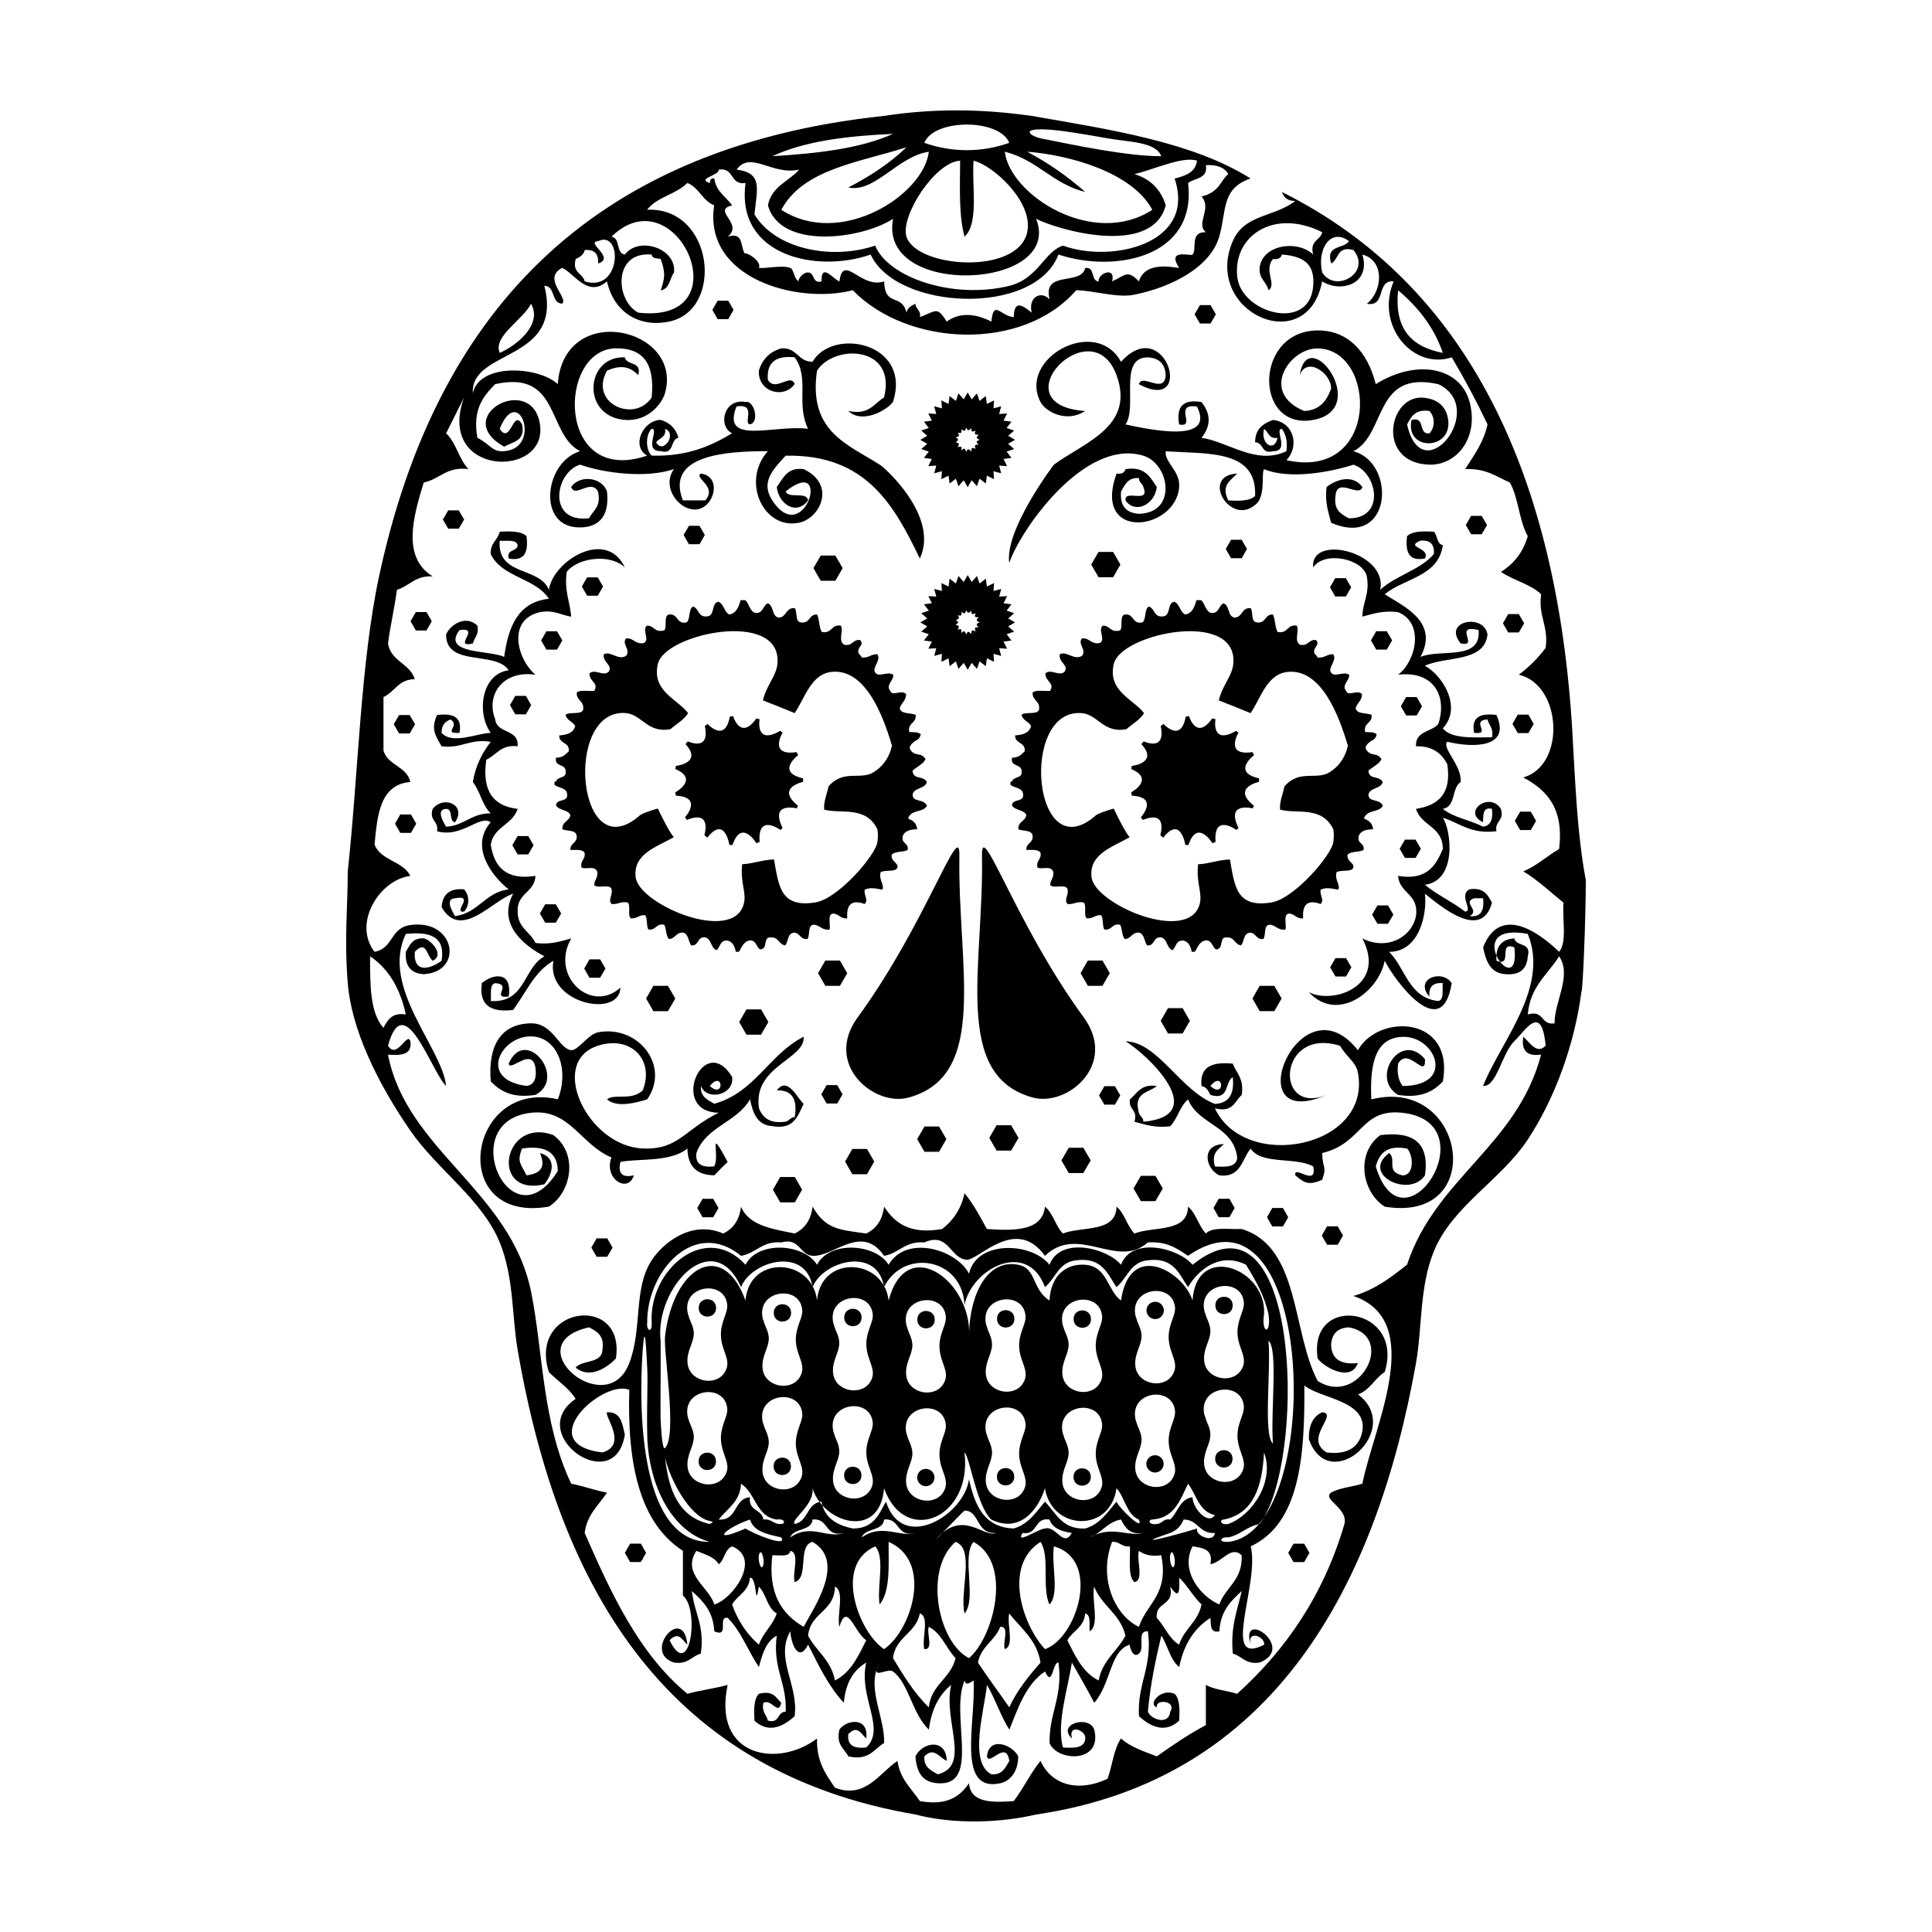 <?xml version="1.0" encoding="UTF-8"?>
<!-- Uploaded to: ICON Repo, www.iconrepo.com, Generator: ICON Repo Mixer Tools -->
<svg fill="#000000" width="800px" height="800px" version="1.1" viewBox="144 144 512 512" xmlns="http://www.w3.org/2000/svg">
 <g>
  <path d="m314.23 553.8-0.414-0.719h-2.828l-1.391 2.445 1.391 2.43h2.828l0.352-0.609h0.16v-0.281l0.891-1.543-0.891-1.547v-0.18c-0.031 0.004-0.066 0.004-0.098 0.004z"/>
  <path d="m560.71 338.21c-3.988-68.156-27.57-118.68-76.988-143.33 0.523 1.457 1.527 2.43 3.562 2.367-5.531 4.324-13.488 3.449-16.59 10.66-8.07 18.75 19.684 31.316 23.695 10.66 4.906 3.113 12.984 0.785 10.66-7.109 6.047 1.605 5.309 9.812 1.18 13.035 5.273 0.926 2.336-6.359 7.109-5.926-4.949 11.754 5.117 23.527 15.395 20.133 3.387 5.699 6.555 11.617 9.477 17.77-1.059 4.863-3.621 8.219-5.926 11.844 5.406-0.266 8.277 1.996 11.848 3.562 2.293 4.019 2.438 10.184 4.742 14.211-1.234 4.297-3.715 7.352-7.109 9.473 3.281 2.242 7.84 3.234 10.652 5.918-0.816 5.965 2.019 8.262 1.195 14.211-2.023 2.715-4.394 5.094-7.117 7.109 11.395 2.644 12.59 23.938 1.188 27.246 6.191 3.285 10.832 8.121 9.492 18.953-3.254 1.883-5.844 4.422-9.492 5.926 3.961 2.359 7.148 5.488 10.66 8.293-0.371 4.348 1.012 10.488-1.168 13.023-3.43-3.324-15.215-13.684-20.141-1.176 0.75 3.57 1.855 6.832 5.914 7.106 3.863 0.312 5.715-1.406 5.93-4.742 1.039-3.805-3.074-2.457-3.562-4.742-2.902 0.207-4.57 1.617-4.746 4.535 0.258 0.594 0.586 1.16 0.953 1.648 2.91 0.371-0.332-5.406 3.793-3.805 0.781 6.648-1.98 6.172-3.793 3.805-0.258-0.039-0.562-0.117-0.938-0.262-0.039-0.5-0.047-0.957-0.02-1.387-1.359-3.195-0.523-7.356 8.309-5.719 5.84 14.262-7.281 28.668-11.844 40.281 3.621 0.324 5.008-8.715 8.281-11.848 2.875-2.754 7.231-10.328 8.297 1.18-2.367 2.473-4.152-0.883-5.93-2.363-0.555 3.707 1.039 5.281 4.731 4.731-6.297 24.086-28.016 32.781-35.523 55.676-4.211 3.301-8.395 6.609-14.223 8.289 19.461 6.664 5.379 34.637 2.379 49.75-2.699 0.863-6.055 1.066-8.289 2.367-2.488 1.793 4.535 4.066 3.543 8.293-5.543 18.941-15.586 33.387-28.434 45.02-2.684-0.863-6.047-1.047-8.293-2.371v10.664c-4.637 2.465-8.848 5.352-13.012 8.289-3.422-1.328-7.008-2.492-9.48-4.742-1.93 2.816-2.297 7.184-3.566 10.672-7.492 3.578-14.785 1.875-17.758-4.734-2.68 3.238-4.519 7.309-7.106 10.656-5.965 0.449-11.461 0.418-11.848-4.734-2.414 3.516-5.805 6.031-13.023 4.734-2.215-3.316-5.269-5.785-5.926-10.656-4.953 3.371-8.594 10.184-16.586 7.106-2.402-3.527-4.922-6.938-4.742-13.039-10.223 7.805-27.77 5.106-23.688-14.207-3.352 0.992-7.305 1.379-10.66 2.371-12.781-10.52-20.148-26.441-27.234-42.641 0.641-4.891 3.699-7.344 5.926-10.672-3.316-0.621-6.16-1.738-9.488-2.367-7.766-16.277-7.418-35.031-10.645-50.926-5.481-26.742-33.023-37.477-37.91-62.785 3.391 0.242 6.465 0.141 5.926-3.551-0.789-2.699-3.562 5.031-5.926 1.18 4.312-15.73 11.613 7.188 15.402 10.664-1.004-10.039-17.516-26.207-10.672-40.281 6.184-0.648 10.543 0.523 9.48 7.106-2.578 1.945-7.527 3.777-7.109-2.367 3.16-3.254 3.023 0.953 4.746 2.367 3.293-1.516-0.539-5.637-2.383-5.926-2.961-0.188-3.707 1.82-4.734 3.559-0.301 3.863 1.41 5.703 4.734 5.93 10.707-0.598 8.398-14.707-3.543-13.027-5.387 0.742-4.387 6.144-9.488 7.098-5.875-7.586 1.309-19.078 9.488-20.129-1.984-3.941-7.84-4.016-9.488-8.297 0.754-7.93 1.457-15.914 9.488-16.582-0.945-4.188-5.934-4.336-7.117-8.293v-14.211c2.992-1.367 3.981-4.727 8.293-4.734-1.301-4.231-6.363-4.699-7.098-9.48 0.641-4.898 1.727-9.32 2.363-14.207 3.344-1.012 4.867-3.836 9.488-3.559-8.266-5.027-5.129-15.91-2.383-24.875 4.273-0.871 5.992-4.289 11.859-3.562-2.539-2.59-3.258-7.012-5.926-9.473 1.559-3.184 3.18-6.297 4.734-9.48-7.531 20.973 22.305 21.574 20.137 7.109-2.062-13.863-23.891-2.152-9.477 5.918 2.211-1.328 5.703-1.402 4.734-5.918-2.414-4.332-2.992 5.594-5.926 1.18 5.004-12.43 11.383 5.199 1.184 5.918-3.258 0.242-3.445-1.637-7.106-3.551-1.32-7.629 1.594-11.035 4.734-14.211 17.277-3.856 13.633 13.215 22.496 17.766-9.336 2.836-11.301 19.234-1.18 20.148 3.926 0.352 9.25-0.875 8.297-9.48-1.355-3.848-7.234-4.457-9.488-1.184 1.004 3.066 5.188-2.277 7.106 1.184 0.941 4.098-1.316 4.996-2.367 7.109-11.215 1.34-9.039-12.203-2.371-14.211 6.254 2.242 17.578 3.703 24.883 1.18-3.141 4.293 0.543 9.965 4.734 10.66 5.668 0.922 8.504-8.711 2.371-9.48-1.848 1.25 4.481 3.41 1.176 7.113h-5.926c-4.699-11.992 11.301-13.047 22.52-13.039-7.184 8.031-1.09 20.934 8.289 18.953 5.598-1.168 9.883-10.09 1.18-14.207-4.465-0.52-5.394 2.5-7.113 4.734 0.543 4.758 5.371 7.602 8.293 3.559-0.297-2.457-5.203-0.328-5.926-2.371 12.48-9.969 4.969 15.391-3.551 2.371-3.008-4.602-0.195-7.875 3.551-11.848 21.34-0.414 28.727 13.141 35.547 27.242 5.352-11.211-9.844-24.598-10.664-24.875-8.418-5.406-18.938-8.711-16.586-24.875 4.457-7.098 21.219-6.758 17.77 7.098-2.746 1.605-3.926 4.762-9.488 3.551 3.602 3.516 10.148-0.074 11.848-2.367 5.074-15.637-15.859-19.941-21.312-10.664-3.949 0.012-4.051-3.844-8.293-3.547-3.047 0.902-5.019 2.875-5.93 5.93-0.281 5.707 6.672 7.523 9.48 3.543-0.992-3.062-5.184 2.281-7.094-1.18-0.379-4.711 2.262-6.41 7.094-5.926 4.055 5.512 0.277 12.117 3.551 18.953-8.969-1.168-23.094 4.5-18.953-5.926 5.488-0.887 1.652 4.527 3.551 4.742 2.637-0.492 1.148-6.492-1.18-5.926-5.773-1.031-7.367 6.394-3.559 8.293-5.644 3.43-11.965 6.191-21.305 5.918-1.633-1.516-1.633-5.586 0-7.109 2.152-0.039-2.262 5.965 2.363 5.918 3.805 1.047 2.457-3.062 4.742-3.551-0.699-2.445-2.281-4.027-4.742-4.731-4.769 0.156-7.824 7.078-3.551 9.477-24.113 8.242-23.852-28.234-8.293-28.43 6.606-0.09 10.461 3.316 9.488 13.027-4.566 6.883-16.672 1.566-11.848-7.098 3.516-1.578 6-1.219 8.293 1.176 1.027-3.797-3.082-2.453-3.562-4.734-10.559-0.332-11.566 15.699 0 16.586 6.379 0.488 9.93-4.519 10.656-7.106 4.875-17.332-26.809-24.586-28.43-2.379-4.906-4.606-20.637-5.758-22.504 2.379-0.648-11.719 24.086-8.273 18.957-28.43 3.043 0.105 1.699 4.625 4.734 4.734 1.727-1.57-5.426-6.711 0-9.48 3.062 1.324 6.832 8.082 11.848 3.559 2.023 8.75 9.082 12.281 16.586 10.656 14.602-3.164 11.664-30.406-5.93-29.617 2.535-3.387 7.742-4.09 10.656-7.106 3.117 1.23 3.996 4.707 7.113 5.926-2.973 19.508 22.27 26.285 36.719 22.504 14.676 15.062 45.086 16.305 59.223 0 4.699 0.059 10.848 2.125 15.41 1.184 10.461-2.133 20.242-7.566 22.496-15.395 1.977-6.828 0.469-12.73 8.293-15.402-15.262-9.617-36.84-12.906-58.039-16.586-12.523-1.773-25.211-2.121-39.094 0-79.566 8.453-119.25 54.133-133.82 122.03-4.922 22.887-5.531 52.98-8.297 78.18 0 9.863-0.957 17.543 0 29.609 0.957 12.066 7.668 26.172 16.586 39.094 7.113 10.316 19.035 18.242 23.688 29.613 3.777 9.246 3.223 19.598 4.742 28.434 11.23 65.324 40.613 112.04 105.41 123.19 10.422 2.707 22.789 2.176 31.992 0 63.363-9.25 90.223-61.152 100.68-119.64 1.656-9.285 0.887-20.184 4.731-29.625 4.918-11.992 17.719-18.777 24.883-29.605 7.246-10.957 12.445-25.422 14.211-39.09 0.383 0 1.176-19.738 1.176-29.613-2.375-12.855-2.809-26.547-3.555-39.09zm-68.699-126.75c-4.18-3.988-13.547-2.648-14.203 3.551-0.191 2.949 1.859 3.668 2.363 5.918 2.281-1.57-1.359-5.254 1.188-8.293 1.371 0.195 2.109-0.262 2.367-1.18 6.574 0.484 8.672 3.148 8.289 8.293-0.898 12.328-19.07 7.289-20.133-2.367-1.18-10.879 9.715-18.254 22.516-11.848-0.512 2.266-3.402 2.141-2.387 5.926zm2.379 4.738c-1.438-6.332 2.344-11.895 7.106-8.293-1.371 2.176-6.281 0.816-4.727 5.926 2.086-1.059 1.496-4.805 5.91-3.562 4.926 5.953-4.793 11.578-8.289 5.93zm20.129 4.734c5.141 4.348 9.418 9.543 11.855 16.59-7.957-1.527-12.965-5.992-11.855-16.59zm-194.26 36.723c3.305 1.234-0.539 6.934-2.363 3.559 0.773-1.191 2.719-1.223 2.363-3.559zm100.68-79.355c3.777 0.133 9.824 1.152 16.582 2.359 5.422 0.984 12.844 0.875 14.227 4.742-8.855 0-22.035-2.746-31.992-4.742-2.234-0.445-5.723-2.621 1.184-2.359zm28.434 21.309c-15.758 10.211-37.75-3.953-39.082-15.395 8.559 2.098 12.742 8.574 21.305 10.664-4.613-4.074-9.715-7.664-15.383-10.664 10.691 0.762 27.836 5.32 33.16 15.395zm-49.754 7.113c3.871-3.629 1.883-13.125 2.383-20.141 5.129 1.211 15.957 10.922 14.219 18.965-2.5 11.465-29.363 9.473-31.996 1.18-1.707-5.438 7.582-19.82 14.223-20.141-0.051 7.141-0.375 14.582 1.172 20.137zm11.852-24.875c-7.25 2.602-15.25 2.602-22.516 0 2.602-6.445 19.914-6.445 22.516 0zm-21.32 2.367c-1.34 11.441-23.34 25.609-39.094 15.395 5.75-10.832 20.617-12.543 33.164-16.582-4.422 4.262-9.68 7.691-15.406 10.664 7.035 1.477 13.059-8.262 21.336-9.477zm-9.484-4.742c-8.711 3.926-20.07 5.188-31.98 5.926 8.598-4.039 19.914-5.367 31.98-5.926zm-24.863 9.477c-2.777 3.148-7.394 4.465-8.289 9.477 3.336 11.898 24.945 8.926 33.152 3.559-4.055 21.164 45.375 18.812 37.91 0 5.734 2.941 30.727 10.188 34.355-3.559-1.289-4.223-4.062-6.992-8.289-8.281 5.082-1.195 12.836-4.828 16.574-3.562-0.406 3.152-3.098 4-5.93 4.742 5.82 17.355-16.715 22.465-29.609 17.766-5.027 1.703-6.566 8.777-14.207 10.664-14.922 3.672-32.113-2.211-35.539-10.664-11.82 3.981-26.637 0.762-31.992-8.289 0.68-6.781 2.266-10.965-4.734-11.855 3.695-5.144 9.363 1.617 16.598 0.004zm-21.336 0c4.195-0.645 2.922 4.195 7.113 3.551-2.656 19.398 18.953 23.945 33.16 18.957 6.781 14.762 43.453 16.5 49.762 0 14.969 4.957 36.719 0.801 34.352-18.957 1.762-1.391 5.285-1.02 4.727-4.731 2.949-0.176 4.93 0.621 5.93 2.375-2.012 1.508-2.195 4.766-7.094 5.926 2.891 3.289-1.688 7.199 1.164 9.477-4.383-0.188-2.281 4.539-3.543 5.918-0.465 0.516-6.992-1.75-3.547 3.551-3.941-0.637-9.301-1.039-10.664 3.559-3.094-3.219-3.629-1.613-7.109 0 1.043-4.152-3.906-2.066-3.551 0-2.223-0.121-0.82-3.914-3.566-3.559-1.094 4.82-11.367 0.469-9.461 8.297-2.223-2.336-5.703-0.695-4.734 3.547-2.039-1.617-4.664-3.836-4.742 1.18-3.426-0.207-5.402-4.82-5.926 1.184-4.301-2.168-8.402-2.504-11.848 0-2.562-4.09-2.754-2.856-7.098-1.184 0.324-1.906-1.129-2.035-1.195-3.547-1.043 0.52-2.117 1.031-2.367 2.367-1.258-5.262-5.734-1.336-5.918-8.293-6.184 2.121-10.871-7.598-11.848 0-1.391-0.336-4.922-5.219-4.731 0-2.625 0.672-1.691-2.281-3.562-2.371-1.445-0.07-3.059 2.203-2.363 2.371-1.391-0.352-1.352-3.164-2.363-3.559-2.121-0.816-6.238 0.176-8.309 0 0.816-2.266-4.602-4.766-3.547-3.551-1.598-1.844-0.215-6.121-4.734-4.734 4.363-3.461-4.394-7.008 1.18-8.293-1.637-2.309-4.254-3.633-4.727-7.106-1.012-0.211-1.129 0.465-1.188 1.18-3.676-1.18 2.551-1.957 2.348-3.555zm-21.305 37.914c-6.109-3.141-6.801-16.32 3.551-15.402 0.023 1.152 1.445 0.922 2.363 1.18 1.234 3.359 1.234 4.938 0 8.293 2.43-0.324 2.363-3.164 3.559-4.731 0.641-6.539-9.453-9.609-13.035-4.734-2.445-0.324-1.113-4.41-3.562-4.734 17.238-16.836 35.125 23.234 7.125 20.129zm-16.594-14.223c1.059-0.523 2.121-1.039 2.379-2.371 2.574-0.211 3.758 0.977 3.543 3.562 4.758-1.523-3.512-5.637 0-5.926 6.613-3.074 6.195 13.738-3.543 10.66-0.516-2.266-3.398-2.144-2.379-5.926zm-11.836 11.852c3.117 5.543-3.879 11.113-8.297 13.027-1.926-4.324 6.191-8.785 8.297-13.027zm-42.652 172.94c4.969 3.332 7.981 8.602 9.465 15.406-3.703-0.562-4.82 1.473-5.926 3.547-3.566-3.93-3.555-11.434-3.539-18.953zm313.9 17.77c-3.734 0.57-2.676-3.633-7.098-2.363 0.57-7.324 5.254-10.543 8.297-15.406 3.477 5.121-1.297 12.109-1.199 17.77z"/>
  <path d="m462.41 260.03c2.523-3.176 2.523-6.293 0-9.473-4.797-0.848-6.777 1.137-5.926 5.926 4.777 0.938-1.785-5.668 4.727-4.742 4.969 9.922-12.488 6.102-18.949 4.742 3.293-4.59-2-17.805 5.918-17.77 3.008 0.152 4.606 1.727 4.742 4.734-0.348 5.231-6.262-0.637-7.109 2.367 15.094 8.082 7.062-19-4.734-5.926-6.711-12.281-27.383-0.938-21.328 10.664 1.266 2.414 6.731 5.68 11.84 2.367-23.262-1.559 1.715-27.469 8.305-9.477 4.988 13.645-8.688 17.84-16.594 23.695-0.055 0.031-13.121 17.266-11.836 26.062 2.731-8.375 19.809-33.215 35.535-28.434 6.977 2.125 9.082 15.164-1.18 15.395-3.336-0.215-5.055-2.055-4.734-5.918 1.031-1.742 1.77-3.75 4.734-3.551-0.012 1.188 0.957 1.406 1.18 2.367 1.898 4.66-5.109 0.418-4.731 3.559 2.492 3.633 7.75 1.199 8.293-3.559-1.75-2.602-3.144-5.551-8.293-4.734-0.262 0.922-0.988 1.387-2.371 1.18-6.543 18.094 15.715 15.219 16.59 3.559 0.312-4.277-3.941-6.535-3.559-9.48 11.09 0.762 24.219-0.523 23.684 11.855-1.406 1.367-4.191 1.34-7.109 1.184-1.758-3.703-0.039-4.848 2.367-7.113-9.805 0.449-1.949 13.969 4.742 8.293 2.91-2.055 1.566-8.375 2.371-9.477 6.742 2.848 17.852 0.734 23.684-1.18 6.289 1.961 8.641 14.234-1.18 14.211-2.082-1.082-4.117-2.207-3.562-5.926 0.352-5.234 6.281 0.637 7.117-2.371-2.453-3.269-6.586-2.238-9.48 0-0.52 4.082 0.48 6.644 1.195 9.473 16.164 6.992 17.387-15.879 5.91-18.953 8.871-4.551 5.223-21.617 22.512-17.766 13.367 6.359-4.301 28.652-8.289 10.664 1.074-2.082 2.203-4.117 5.918-3.559 1.516 1.562 1.516 4.367 0 5.93-3.109 0.359-0.926-4.602-4.742-3.559-1.859 8.73 11.969 8.102 9.477-1.18-1.281-4.781-6.5-4.762-7.106-4.742-8.75 0.262-11.359 17.406 2.371 17.77 7.297 0.188 13.148-7.203 10.656-16.586-2.434-9.18-13.949-11.578-24.879-4.742-2.242-8.879-7.445-13.785-14.207-14.211-18.148-1.125-18.445 26.59-2.383 23.695 15.68-2.82-1.496-26.051-3.547-11.848 1.824-5.144 8.465-0.488 8.305 3.562-1.152 3.195-2.988 5.715-7.117 5.914-11.91-4.883-3.934-16.676 3.562-16.582 15.73 0.191 16.605 35.086-8.293 29.613 3.473-3.57 2.106-10.051-3.559-10.66-2.606 0.945-4.734 2.379-4.734 5.926 2.352 0.016 1.512 3.234 4.734 2.363 4.637 0.047 0.215-5.961 2.367-5.918 0.988 1.375 1.566 3.18 1.188 5.918-8.062 3.801-15.379-2.543-22.492-3.555zm16.578-2.367c1.199 0.777 1.223 2.731 3.559 2.367-0.68 3.883-4.598 1.812-3.559-2.367z"/>
  <path d="m266.96 385.59c1.516-1.547 1.516-4.359 0-5.918-3.863-0.312-5.715 1.406-5.93 4.734 5.144 8.922 13.48-1.844 18.953-3.562-4.359 8.262 3.219 13.914 8.297 16.59-5.637 3.059-4.957 12.418-14.223 11.848 0.207-1.77-0.422-4.375 1.195-4.742 4.691 0.367-1.336 4.117 3.551 3.562 1.047-6.906-4.211-6.035-7.109-3.562-0.832 5.965 2.457 7.812 8.289 7.106 3.387-4.519 5.621-10.176 10.676-13.027-2.07 11.246 17.543 15.441 17.75 7.106-7.691 7.031-18.758-3.043-13.027-13.027-2.832 0.727-5.402 1.715-9.477 1.199-1.375-2.977-4.715-3.977-4.727-8.305-0.246-4.973 4.488-4.973 4.727-9.465-7.91 1.203-10.953-2.469-11.848-8.297 0.75-4.781 5.824-5.238 7.117-9.473-6.402-0.719-9.527-4.707-8.293-13.039 2.719-1.211 3.82-4.074 8.293-3.547 0.371-4.727-5.488-3.203-5.926-7.109-2.562-6.394 1.898-13.129 10.652-11.848-4.938-4.188-7.535-14.645 1.188-16.582 3.84-0.691 5.5 0.805 8.289 1.184-0.332-4.016-1.883-6.805-1.188-11.848 2.875-3.789 11.523-4.941 15.41-1.188-4.934-10.516-19.07-1.727-20.137 5.934-2.465-6.231-13.816-3.566-13.027-13.035 1.773 0.203 4.375-0.43 4.742 1.176-0.105 1.875-3.027 0.938-2.371 3.559 4.375 0.828 5.231-1.875 4.731-5.914-1.391-1.371-4.188-1.352-7.106-1.188-0.508 2.258-2.562 2.988-2.379 5.926 2.906 6.184 11.863 6.301 15.406 11.844-8.191 0.887-10.762 7.418-11.844 15.41-3.75-1.828-16.668-0.676-11.848-7.113 5.934-0.891-2.023 4.812 3.551 3.551 0.371-1.598 1.691-2.262 1.188-4.742-3.078-2.934-7.219-0.242-8.293 2.383 0.004 8.676 13.164 4.195 16.586 9.465-7.18 0.926-8.594 11.211-4.746 16.59-3.559 0.055-10.141 3.184-13.027 0-0.055-2.039 0.926-3.043 2.371-3.559 2.746 1.734-2.301 3.758 2.371 3.559 0.828-4.375-1.875-5.234-5.934-4.746-1.672 3.648-0.523 5.332 1.188 8.297 5.41 0.672 7.379-2.102 13.027-1.188-2.223 2.906-4.019 6.242-4.731 10.664 1.93 2.414 2.484 6.191 4.731 8.293-5.168-0.039-6.988 3.269-11.84 3.547-0.344-0.719-2.957-4.559 0-4.727 1.961 0.012 0.664 3.273 2.371 3.547 3.148-4.481-2.852-7.32-5.926-3.547-0.973 3.34 1.672 3.059 1.168 5.93 6.641 1.84 11.266-4.481 14.219-2.383-5.648 6.465 0.352 14.316 4.746 17.77-6.281 0.832-7.957 6.273-14.211 7.106-0.352-0.727-2.953-4.555 0-4.734 5.527-1.055-0.785 3.891 2.383 3.539z"/>
  <path d="m531.11 314.52c5.109 1.031-2.262-5.176 4.731-3.551 0.762 8.266-10.098 4.914-15.402 7.113 5.023-9.301-4.523-13.41-9.473-16.594 5.188-4.293 14.277-4.664 15.395-13.035-1.664-0.301-1.352-2.59-2.379-3.547-2.918-0.156-5.707-0.18-7.094 1.188-0.492 4.039 0.348 6.742 4.731 5.914 1.57-2.961-5.527-2.863-1.184-4.731 2.59-0.215 3.762 0.969 3.547 3.551-3.617 4.266-10.113 5.664-14.211 9.48 2.09-10.012-18.621-14.957-17.77-5.934 3.031-4.508 13.234-2.273 14.223 2.379 0.816 4.758-1.145 6.758-1.18 10.66 2.832-0.719 5.406-1.703 9.465-1.184 7.07 2.871 4.727 13.059 0 16.582 9.457-1.137 13.078 5.719 10.664 13.039-1.754 2.188-6.121 1.77-5.926 5.918 4.445-0.098 6.793 1.906 8.293 4.734 1.219 7.914-2.457 10.969-8.293 11.848 1.371 4.543 7.16 4.676 7.109 10.656-1.879 4.449-4.262 8.363-11.855 7.113 0.371 4.75 5.582 4.684 4.742 10.652-1.129 5.688-7.707 9.199-14.207 5.918 6.609 12.645-7.801 17.598-14.211 14.223 7.57 8.219 18.512-0.016 20.137-8.297 2.625 5.188 15.148 22.258 17.758 5.926-2.586-3.856-10.047-1.117-5.918 3.562-0.211-2.59 0.961-3.773 3.551-3.562-0.207 1.785 0.43 4.375-1.184 4.742-7.856-0.832-8.68-8.699-13.035-13.035 8.156 0 10.113-10.305 9.48-15.406 3.793 2.938 14.93 12.801 17.773 2.383-1.09-2.082-2.211-4.109-5.934-3.559-3.023 1.508 1.094 5.801-1.184 5.918-3.34-2.578-7.422-4.43-10.656-7.106 8.793-1.168 6.836-14.949 4.734-17.766 4.543 1.375 7.41 4.434 14.219 3.562-0.488-2.867 2.156-2.59 1.18-5.93-3.055-4.727-10.398 0.855-4.731 3.547 0.105-1.859-0.168-4.106 2.371-3.547 0.324 2.691-0.289 4.453-2.371 4.727-3.391-1.754-7.856-2.418-10.664-4.727 3.481-0.465 2.324-5.578 4.742-7.109 0.371-4.394-5.117-9.039-3.562-10.664 7.488 1.777 16.863 1.395 13.039-7.109-4.051-0.488-6.75 0.371-5.926 4.746 4.875 0.555-1.148-3.199 3.547-3.559 0.379 1.602 1.688 2.262 1.195 4.731-5.184 0.047-10.707 0.441-13.039-2.363 5.238-5.531 0-13.992-4.734-16.586 5.656-2.637 15.785-0.797 16.582-8.289-0.844-5.676-12.109-3.695-7.086 2.375zm3.551 67.52h2.371c0.328 3.094-0.438 5.098-3.562 4.734 2.906-1.582-2.133-3.574 1.191-4.734z"/>
  <path d="m289.46 463.77c6.125-3.926 7.738-14.125 1.195-18.949-13.367-4.988-17.035 16.484-2.379 13.023 2.277-2.926 3.281-7.039-1.184-8.293 1.465 3.426 0.598 5.406-3.559 5.926-1.508-3.078-2.609-3.57-1.18-7.106 6.027-0.898 9.391 0.871 9.473 5.93-12.34 20.082-27.457-13.125-7.094-15.406 10.203-1.145 13.109 8.41 21.305 11.844-2.125 5.785 4.523 9.602 5.934 4.734-3.082 0.715-4.262-0.48-3.562-3.547 4.449-0.973 13.199 0.195 17.77-3.559 0.059 4.68 2.418 7.039 7.113 7.106 1.152-1.215 2.344-2.402 3.547-3.547-5.387-9.957-1.953-2.016-3.547 1.18-3.094 0.332-5.098-0.43-4.734-3.559 2.492-6.969 10.797-8.156 14.203-14.219 0.766 3.594 1.848 6.848 5.926 7.117 5.754 1.004 6.731-2.754 8.293-5.926-1.594-1.27-4.231-7.481-7.113-3.559 4.09-0.133 5.523 2.394 4.742 7.098-1.188 0-1.406 0.969-2.371 1.188-4.188 0.637-6.102-1.008-7.109-3.559-1.668-11.16 12.309-12.941 11.855-18.941-9.18 4.629-12.871 14.766-23.684 17.766-1.738-1.031-3.758-1.785-3.551-4.734 1.484 4.051 8.883 2.523 8.281-2.371-7.523-12.281-16.93 9.32-3.559 9.477-9.23 4.551-10.641 9.875-20.133 9.477-14.641-0.609-25.262-22.984-11.848-27.246 8.766-2.785 15.008 3.769 11.848 11.848-3.043 2.867-7.496 0.77-9.465 2.363 2.469 2.336 7.856 0.91 10.656 0 6.16-8.898-2.41-19.766-13.039-17.754-2.602 0.492-5.367 4.922-7.106 4.734-3.285-0.359-4.848-7.184-10.645-7.113-8.246 0.102-11.453 6.246-10.676 15.406 2.539 2.602 5.758 4.516 11.848 3.547 8.531-4.508-2.676-18.402-7.098-8.289 0.301 2.379 6.262-4.648 7.098 1.18 0.332 2.707-0.277 4.457-2.367 4.742-13.637-1.762-6.191-14.383 2.367-13.027 6 0.945 8.941 8.887 5.926 16.57-24.246-5.508-29.438 33.117-2.379 28.449zm42.641-31.969c3.598-4.391 3.988 3.586 0 0z"/>
  <path d="m512.15 449.56c-7.691 5.68 5.344 12.078 9.48 5.926 1.27-8.77-3.238-11.758-11.855-10.656-6.535 4.82-4.934 15.02 1.195 18.949 27.523 4.535 21.512-34.758-3.559-28.434-0.465-10.184 1.395-16.328 8.289-16.57 8.691-0.316 14.238 12.953 0 13.027-0.992-1.371-1.562-3.184-1.184-5.926 2.715-4.707 7.391 4.43 7.113-1.188-6.418-7.656-14.605 5.047-7.113 9.477 6.102 0.961 9.32-0.945 11.855-3.547 3.152-17.508-17.109-18.051-22.516-8.293-15.48-19.703-32.617 22.363-8.289 11.84-14.016 5.664-12.957-18.164 3.559-13.027 1.891 3.254 4.168 4.176 4.727 7.109 3.762 19.855-29.84 26.52-37.898 9.473 4.766 1.219 5.262-1.84 7.106-3.551 0.699-4.246-1.371-5.727-2.367-8.289-5.269-0.523-8.828 0.656-8.281 5.926 1.316 0.246 1.828 1.32 2.363 2.363 5.106 1.551 3.734-3.359 5.918-4.731 0.48 4.422-0.945 6.949-4.734 7.109-9.148-3.492-15.141-16.453-23.684-16.586 5.387 3.133 23.035 19.637 4.731 21.316 0-1.188-0.945-1.41-1.18-2.367-1.586-5.523 2.637-5.262 4.742-7.106-4.195-0.641-5.195 1.914-7.117 3.543-0.484 2.856 2.172 2.578 1.195 5.93 2.832 0.715 5.406 1.707 9.465 1.188 1.961-1.996 2.578-5.332 4.742-7.117 2.699 6.781 12.012 6.941 13.023 15.406-0.156 2.594-2.984 2.539-5.918 2.371-1.012-3.769 1.031-4.508 2.379-5.926-6.137 0.105-4.977 6.5-1.195 8.293 5.785 0.656 5.953-4.328 8.293-7.106 2.766 4.344 12.07 2.152 16.574 4.734 1.152 5.668-5.316-0.621-4.727 2.367 2.5 2.086 3.488 2.68 7.106 1.184 1.328-3.727 0.105-2.676 0-7.109 10.832-2.57 10.16-11.914 21.312-10.656 23.043 2.609 0.156 38.266-7.106 14.211 0.918-3.438 2.934-5.762 8.297-4.734 1.617 1.516 2.066 7.09-1.195 7.106-4.586-0.984-1.469-4.156-3.547-5.93zm-47.379-17.758c3.586-4.391 3.984 3.586 0 0z"/>
  <path d="m510.97 507.6c5.352-17.352-20.441-20.969-17.766-3.559 1.637 2.223 8.77 6.41 10.645 1.188-4.402 0.469-6.934-0.953-7.09-4.734 0.133-3.019 1.715-4.594 4.727-4.734 12.699 2.457 2.621 21.23-8.289 14.207-6.902-13.23-4.68-35.605-20.148-40.273-3.41 0.145-7.75-0.641-9.48 1.195-1.945-2-2.562-5.332-4.727-7.117-0.133 6.984-9.09 5.133-14.207 7.117-1.961-2-2.586-5.332-4.742-7.117-0.133 6.984-9.074 5.133-14.219 7.117-1.961-2-2.57-5.332-4.742-7.117-0.711 6.394-7.769 6.453-15.391 5.926-1.82-3.305-3.594-6.68-5.934-9.473-0.898 4.227-3.043 7.219-5.914 9.473-8.641 1.531-12.574-1.629-15.402-5.926-0.434 3.512-2.047 5.844-4.731 7.117-7.168-1.02-10.672-1.027-14.219-7.117-0.43 3.512-2.055 5.844-4.742 7.117-5.883-1.223-12.168-2.051-14.219-7.117-0.422 3.512-2.035 5.844-4.727 7.117-8.5-3.691-16.066 2.664-18.949 7.098-4.922 7.543-2.398 17.961-5.934 27.246-5.992 15.75-30.422-5.078-10.66-9.477 2.082 1.078 4.117 2.203 3.551 5.926-0.156 3.785-5.289 2.609-7.106 4.727 3.836 3.25 8.555-0.207 10.66-2.367 2.684-17.371-23.312-13.977-17.766 3.559 2.348 2.398 5.281 4.203 7.106 7.106-13.621 9.316 10.367 26.375 13.035 9.477-0.672-2.887-1.012-6.09-4.731-5.926-0.68 1.164 5.578 8.637-1.195 10.66-18.883-2.273 0.16-19.547 7.109-16.586-0.578 19.555 2.676 35.23 14.211 42.652v11.844c4.523 3.738 1.863 23.008-3.543 11.844 2.41-2.371 3.144-0.312 4.727 1.188-1.074-10.871-12.07 2.07-3.547 4.734 3.723 0.562 4.629-1.688 7.109-2.371 1.074-7.402-1.773-10.871-2.371-16.586 2.883 2.641 5.684 5.356 5.926 10.672 4.207 1.828 0.727-4.039 3.547-3.559 3.586 3.508 5.402 8.812 8.289 13.023 0.91-3.441 1.895-6.816 4.734-8.293-1.16 8.676 2.695 12.324 2.371 20.133-2.344 0.016-1.496 3.234-4.727 2.367-0.379-1.594-1.691-2.254-1.195-4.727 2.207-1.137 3.961 3.543 4.734 0-1.414-1.344-2.144-3.387-5.93-2.371-1.359 1.391-1.328 4.188-1.18 7.098 3.68 3.438 7.547 1.684 10.66-1.18 1.113-8.227-5.266-15.23-1.168-22.496 0.332 3.812 2.324 8.273 4.727 3.547 2.816 5.488 5.453 11.133 9.488 15.402 0.418-5.109 2.449-8.609 5.926-10.66-2.137 9.211 5.352 17.469 0 22.512-3.098 0.324-5.109-0.438-4.75-3.562 2.43-2.379 3.168-0.309 4.75 1.18 0.719-5.84-5.254-5.039-7.113-2.359-0.938 4.086 1.309 4.992 2.363 7.098 5.562 1.211 6.742-1.949 9.488-3.547 0.211-6.312-3.965-13.324-2.016-19.426 0.09-0.418 0.344-1.023 0.832-1.895-0.348 0.621-0.625 1.254-0.832 1.895-0.441 2.039 3.148-0.469 4.379 0.48 4.266 3.254 4.922 10.934 9.488 15.402 0.676-5.25 2.641-9.203 5.926-11.855-2.246 9.43 5.426 21.484-3.566 23.695-1.723-1.031-3.742-1.773-3.547-4.742 2.457-2.57 3.836 0.141 5.926 1.188-0.105-6.137-6.504-4.977-8.293-1.188 0.402 5.215 2.57 6.863 5.918 7.109 11.566 0.836 3.164-18.047 7.109-27.242 0.258 1.426 1.328 0.719 2.383 0 0.676 10.949-4.746 29.82 7.094 27.242 2.203-0.48 4.695-2.59 4.742-7.109-1.359-2.969-7.719-5.582-8.289 0 0.523 2.691 5.098-4.519 5.926 1.188-1.027 1.727-1.785 3.754-4.742 3.551-6.102-3.113-1.914-16.75-1.18-23.695 2.211 3.707 3.602 8.238 5.926 11.855 2.383-5.918 4.465-12.117 9.465-15.402 2.023 4.484 1.949-2.578 3.562-2.371 1.219 9.125-2.5 13.289-2.367 21.32 1.945 4.957 14.098 5.422 11.84-3.551-1.414-3.953-10.012-1.492-5.918 2.359-1.047-4.144 3.898-2.055 3.543 0-0.152 2.602-2.984 2.551-5.914 2.383-1.773-6.223 1.258-15.469 2.371-22.512 1.996 3.516 4.019 7.027 5.918 10.66 4.414-4.957 4.191-13.977 9.477-15.402-0.258 0.066 0.68 3.883 2.379 2.367 1.742-1.566-0.812-6.055 2.367-5.914 1.273 9.562-2.867 13.707-2.367 22.496 3.113 2.863 6.984 4.613 10.664 1.18 0.145-2.91 0.172-5.707-1.199-7.098-3.715-1.605-7.246 2.82-4.727 3.551-0.48-2.293 5.379-1.727 3.543 1.18-0.348 3.594-4.977 2.207-5.918 0 0.645-7.25 2.035-13.758 3.559-20.133 1.758 2.586 2.301 6.375 4.742 8.293 1.184-5.91 3.93-10.281 8.289-13.023 0.105 1.855-0.16 4.102 2.363 3.559 0.23-5.316 3.031-8.031 5.926-10.672-1.203 5.113-3.055 9.574-2.367 16.586 2.473 0.684 3.387 2.938 7.109 2.371 9.875-3.949-5.414-14.566-2.371-4.734-1.039-4.156 3.906-2.07 3.559 0-11.73 6.109-1.078-16.211-3.559-26.062 12.922-6.039 14.379-23.539 14.211-42.637 4.242 3.508 16.48 3.953 15.406 11.84-0.383 2.711-2.168 6.82-9.48 5.918-6.277-3.754 3.281-10.23-1.18-10.66-2.469 1.082-3.617 3.5-3.551 7.113 5.375 15.336 25.406-2.481 13.02-11.859 3.191-1.113 4.41-4.246 7.09-5.91zm-196.64-5.914c0.598-8.359 0.953 0.418 1.188 4.727 0.223 4.062-0.156 10.055 0 17.77 0.309 14.234 7.109 25.938 16.582 28.426-17.797 0.211-19.09-32.41-17.77-50.922zm167.02 24.867c-2.625-2.137-0.5-19.219-1.188-27.25 2.633 2.141 0.504 19.234 1.188 27.25zm-2.363-34.355c0.715-12.02-17.938-19.145-18.953-3.547-2.348-7.633-16.621-16.113-18.953 0-3.633-2.637-3.602-9.043-9.492-9.477-4.816-0.359-9.145 2.621-9.461 9.477-4.734-3.004-3.379-8.523-8.297-9.477-8.082-1.57-12.617 7.559-13 17.582 0.012 0.457 0 0.918-0.031 1.371 0-0.457 0.016-0.918 0.031-1.371-0.246-13.777-16.703-25.609-21.34-8.105-0.156-1.395-0.543-2.637-1.113-3.707-0.031 0.051-0.055 0.105-0.082 0.152-0.031-0.145-0.051-0.297-0.086-0.438-4.207-7.359-16.844-6.59-17.688 3.996-0.156-1.395-0.543-2.637-1.113-3.715-0.02 0.055-0.051 0.105-0.07 0.156-0.023-0.141-0.051-0.277-0.074-0.414-4.188-7.391-16.848-6.625-17.699 3.969-6.07-16.566-19.141-8.969-21.32 9.48-0.48 4.082 3.316 26.301 0 29.613-0.852 0.855-1.16-7.305-1.195-8.082 0.004 0.336 0.004 0.664 0.016 0.969-0.02-0.918-0.031-1.16-0.016-0.969-0.059-4.594 0.082-12.531 0.016-20.363-1.602-13.84 13.805-30.73 21.312-14.207 2.805-6.926 16.848-10.75 18.887-0.414 0.047 0.086 0.098 0.168 0.141 0.258 2.949-6.82 16.773-10.508 18.797-0.281 0.055 0.098 0.109 0.188 0.16 0.289 5.098-10.117 20.641-7.664 21.234 4.898 1.941-9.688 16.66-17.41 21.32-4.742 2.84-2.293 3.621-6.641 8.293-7.106 6.812-0.883 8.289 3.566 10.664 7.106 2.84-2.293 3.617-6.641 8.293-7.106 6.805-0.883 8.273 3.566 10.66 7.106 2.66-4.469 8.359-9.445 15.402-5.918 2.367 3.941 4.762 7.871 5.914 13.023 0.871 5.519-1.988 5.519-1.156-0.008zm-24.883 58.051c1.715-0.676 2.898-1.848 3.562-3.559 3.945 0 4.039 3.856 8.289 3.559-0.324 2.793-5.246 0.727-4.734-1.184-5.18 1.656-18.852 5.172-7.117 1.184zm1.184 8.293c-0.441 2.242-1.496-0.762-1.18-2.379 0.449-2.246 1.5 0.762 1.18 2.379zm4.746-17.77c-3.473 0.484-3.848 4.055-5.93 5.918-1.914-0.332-2.031 1.125-3.543 1.18-2.137 0.344-2.434-1.125-1.195-1.18 5.918-0.398 7.391-5.25 9.48-9.48 2.242 2.887 2.871 7.394 7.106 8.297-1.777 2.836-5.93-1.875-5.918-4.734zm-39.102 1.184c-2.383 2.75-4.309 5.953-8.289 7.109-7.996-0.301-10.316-6.277-11.848-13.027-1.281 9.477-17.699 19.523-21.992 5.906-1.598 2.523-2.828 7.184-8.801 7.125-3.898-0.82-6.992-2.465-8.062-6.125-0.262-0.293-0.516-0.594-0.742-0.91-3.438 0.727-3.094 5.215-6.606 5.844-1.137-1.199 5.266-4.934 4.742-9.473 0.383 1.316 1.031 2.539 1.859 3.629 0.156-0.031 0.328-0.059 0.516-0.074 0.059 0.344 0.141 0.672 0.23 0.984 5.199 5.723 15.406 6.797 16.348-4.535 5.488 15.402 23.438 8.055 21.312-9.48 1.352 0.953 3.238 14.277 7.113 17.77 7.535 3.723 12.445-2.606 14.207-8.293 1.809 11.27 17.305 11.91 18.965 0 2.273 2.453 2.59 6.887 5.926 8.293 1.457 3.391-5.066-2.856-5.926-4.734-2.383 2.75-4.309 5.953-8.305 7.109-6.172 0.258-7.695-4.133-10.648-7.117zm7.113 8.293c-2.242 4.031-4.152-2.023-7.113-1.184-1.867 0.117-8.031 4.457-5.918 1.184 4.195 0.637 2.918-4.207 7.113-3.559 0.82 2.344 3.16 3.16 5.918 3.559zm-20.137 0c-2.871 1.281-7.863-5.234-14.102-0.066-1.254 1.285-2.019 2.051-1.309 1.238 0.441-0.473 0.883-0.883 1.309-1.238 2.141-2.18 5.699-5.863 5.801-5.863 4.074-0.016 3.039 6.312 8.301 5.93zm-21.328 0c-4.133 1.258-8.672-2.641-14.207 1.176 0.938-2.613 5.566-1.531 5.926-4.731 4.402-0.457 3.102 4.797 8.281 3.555zm-45.008-1.184c-9.547 4.195-5.594-0.102 1.18-2.371 1.047 3.293 4.769 3.93 8.293 4.731 1.746 2.844-7.676-1.109-9.473-2.359zm4.738 9.477c-0.449 2.242-1.516-0.762-1.188-2.379 0.453-2.246 1.508 0.762 1.188 2.379zm4.738-10.668c-2.125 0.156-2.488-1.441-4.734-1.18-0.359-2.793-4.106-2.207-3.559-5.918-4.398 0.344-3.203 6.262-8.293 5.918 2.223-2.926 5.656-4.621 5.926-9.48 3.883 2.449 3.934 8.711 9.477 9.48 2.121-0.336 2.426 1.121 1.184 1.18zm-24.855-15.273c-0.227-3.152 1.672-5.281 1.672-7.766 0-1.883-1.098-3.371-1.395-4.719-0.02-0.086-0.098-0.191-0.117-0.277-2.106-7.805 9.82-9.539 10.379-2.488 0.176 2.18-1.996 4.727-1.648 8.586 0.344 3.984 3.023 6.309 0.828 9.426-2.539 3.621-9.355 2.199-9.719-2.762zm5.902 15.273c-8.086-1.77-10.965-8.766-11.848-17.758 0.746 4.242 5.285 14.152 10.66 16.582 1.629 0.734 2.805 0.297 1.188 1.176zm2.981-49.398c0.344 3.984 3.023 6.289 0.828 9.438-2.527 3.602-9.344 2.176-9.715-2.781-0.227-3.148 1.672-5.269 1.672-7.766 0-1.883-1.098-3.359-1.395-4.715-0.02-0.09-0.098-0.191-0.117-0.277-2.106-7.82 9.82-9.543 10.379-2.5 0.176 2.184-2 4.742-1.652 8.602zm10.992 35.453c-0.215-3.16 1.672-5.285 1.672-7.769-0.02-1.891-1.102-3.367-1.395-4.715-0.016-0.086-0.105-0.191-0.137-0.273-2.106-7.812 9.84-9.539 10.402-2.5 0.176 2.172-2.012 4.731-1.676 8.602 0.359 3.977 3.043 6.289 0.836 9.41-2.527 3.637-9.359 2.199-9.703-2.754zm8.867-34.125c0.359 3.984 3.043 6.297 0.836 9.43-2.527 3.613-9.355 2.188-9.703-2.769-0.215-3.152 1.672-5.285 1.672-7.769-0.02-1.879-1.102-3.367-1.395-4.715-0.016-0.086-0.105-0.188-0.137-0.273-2.106-7.812 9.84-9.543 10.402-2.5 0.18 2.172-2.012 4.746-1.676 8.598zm4.41 46.887c4.402-0.453 3.098 4.801 8.293 3.559-4.519 1.641-8.652-2.68-14.207 1.176 0.922-2.613 5.555-1.527 5.914-4.734zm14.277-45.668c0.359 3.988 3.043 6.297 0.84 9.438-2.543 3.602-9.371 2.176-9.707-2.785-0.215-3.148 1.672-5.269 1.664-7.766-0.012-1.879-1.102-3.359-1.387-4.707-0.016-0.102-0.117-0.195-0.125-0.289-2.117-7.809 9.824-9.543 10.387-2.5 0.172 2.18-2.019 4.742-1.672 8.609zm1.672 20.055c0.172 2.172-2.016 4.731-1.672 8.602 0.359 3.977 3.043 6.281 0.84 9.426-2.543 3.617-9.371 2.188-9.707-2.781-0.215-3.16 1.672-5.273 1.664-7.758-0.012-1.883-1.102-3.356-1.387-4.715-0.016-0.102-0.117-0.191-0.125-0.273-2.121-7.809 9.82-9.531 10.387-2.5zm17.711-19.492c0.336 3.988 3.023 6.289 0.828 9.43-2.539 3.613-9.355 2.188-9.703-2.777-0.227-3.152 1.684-5.281 1.664-7.769-0.02-1.879-1.098-3.367-1.387-4.707-0.031-0.09-0.105-0.191-0.125-0.289-2.106-7.809 9.82-9.539 10.383-2.488 0.172 2.184-2.004 4.742-1.66 8.602zm1.652 20.062c0.176 2.18-1.996 4.734-1.652 8.594 0.336 3.984 3.023 6.289 0.828 9.43-2.539 3.617-9.355 2.18-9.703-2.781-0.227-3.148 1.684-5.266 1.664-7.754-0.02-1.891-1.098-3.367-1.387-4.727-0.031-0.082-0.105-0.18-0.125-0.273-2.109-7.809 9.816-9.531 10.375-2.488zm19.457-20.277c0.367 3.984 3.043 6.297 0.84 9.43-2.523 3.613-9.359 2.188-9.703-2.777-0.215-3.152 1.668-5.269 1.648-7.754 0-1.891-1.094-3.371-1.367-4.719-0.02-0.098-0.121-0.195-0.137-0.289-2.106-7.809 9.828-9.539 10.387-2.488 0.172 2.18-2.008 4.738-1.668 8.598zm1.672 20.066c0.168 2.176-2.004 4.742-1.672 8.602 0.367 3.977 3.043 6.289 0.84 9.426-2.523 3.606-9.359 2.18-9.703-2.781-0.215-3.141 1.668-5.273 1.648-7.758 0-1.883-1.094-3.367-1.367-4.715-0.02-0.09-0.121-0.195-0.137-0.281-2.109-7.809 9.828-9.531 10.391-2.492zm18.629-19.992c0.359 3.988 3.027 6.297 0.832 9.438-2.539 3.602-9.355 2.188-9.715-2.781-0.215-3.148 1.676-5.273 1.664-7.758 0-1.891-1.098-3.375-1.379-4.719-0.023-0.086-0.109-0.188-0.125-0.273-2.109-7.812 9.82-9.547 10.383-2.5 0.18 2.172-1.996 4.734-1.66 8.594zm1.656 20.059c0.188 2.176-1.996 4.734-1.652 8.594 0.359 3.984 3.027 6.293 0.832 9.43-2.539 3.613-9.355 2.188-9.715-2.777-0.215-3.148 1.676-5.285 1.664-7.754 0-1.891-1.098-3.371-1.379-4.727-0.023-0.082-0.109-0.191-0.125-0.273-2.117-7.805 9.812-9.527 10.375-2.492zm-1.848 29.234c2.266-1.355 3.754-3.5 6.852-4.047 1.078 2.07 2.203 4.121 5.918 3.559-3.957 1.008-7.547-1.648-12.77 0.488-0.441 0.266-0.922 0.504-1.438 0.691 0.492-0.273 0.973-0.5 1.438-0.691zm10.637-17.457c-0.227-3.152 1.676-5.285 1.664-7.769 0-1.883-1.102-3.367-1.387-4.711-0.02-0.09-0.105-0.195-0.125-0.281-2.117-7.809 9.812-9.543 10.387-2.5 0.176 2.176-1.996 4.742-1.656 8.59 0.344 3.988 3.019 6.297 0.836 9.438-2.539 3.617-9.371 2.188-9.719-2.766zm8.879-34.137c0.344 3.988 3.019 6.301 0.836 9.438-2.535 3.617-9.367 2.195-9.715-2.777-0.227-3.16 1.676-5.273 1.664-7.758 0-1.891-1.102-3.367-1.387-4.719-0.02-0.086-0.105-0.188-0.125-0.277-2.117-7.805 9.812-9.547 10.387-2.492 0.172 2.172-2 4.734-1.66 8.586zm9.359 32.801c-0.223-3.148 1.684-5.273 1.668-7.766-0.02-1.879-1.09-3.367-1.387-4.727-0.023-0.082-0.105-0.18-0.137-0.266-2.102-7.812 9.84-9.539 10.395-2.492 0.176 2.18-1.996 4.731-1.664 8.59 0.344 3.988 3.031 6.293 0.816 9.426-2.516 3.625-9.34 2.199-9.691-2.766zm8.879-34.117c0.344 3.977 3.031 6.289 0.816 9.426-2.519 3.613-9.34 2.188-9.691-2.769-0.223-3.152 1.684-5.289 1.668-7.769-0.02-1.879-1.09-3.367-1.387-4.719-0.023-0.086-0.105-0.188-0.137-0.273-2.102-7.809 9.84-9.547 10.395-2.492 0.172 2.168-2 4.731-1.664 8.598zm-3.652 48.863c7.91-1.57 10.176-8.777 10.656-17.77 2.875 7.637-3.078 16.641-9.48 18.953-2.106 0.344-2.422-1.121-1.176-1.184zm-135.04 22.512c-1.309-4.613-8.758-8.074-4.734-14.211 2.191 0.945 4.781 1.535 5.91 3.551 1.613-1.164 1.551-3.996 3.559-4.734 7.918 3.227 0.152 14.02-4.734 15.395zm11.832 10.66c-3.164-2.754-5.559-6.293-7.106-10.66 1.441-2.504 4.457-3.445 4.734-7.109 1.961-0.23 1.289 8.855 2.367 2.379 1.984 1.969 2.203 5.688 4.734 7.106-1.09 3.231-3.613 5.039-4.731 8.285zm11.852-4.734c-5.707-3.367-9.5-8.66-8.293-18.965 1.895-0.09 4.519 0.574 4.75-1.176 2.641 0.508 0.473 5.836 1.168 8.293 3.941-1.195 0.613-9.664 4.742-10.672 9 5.242 0.195 17.637-2.367 22.52zm8.293 14.211c-0.992-5.336-4.906-7.727-7.113-11.848 0.539-6.184 7.055-6.363 7.113-13.023 2.684 1.25 0.449 7.445 1.18 10.656 2.066-6.879 3.981 1.543 7.113 3.547-2.102 4.219-4.059 8.574-8.293 10.668zm13.031-8.297c-6.574-4.316-13.578-22.262-2.367-27.234 2.727 2.805 0.422 10.621 1.18 15.402 2.848-3.477 2.387-10.246 2.379-16.594 11.773 5.047 6.242 23.242-1.191 28.426zm11.848 15.402c-3.828-3.68-6.66-8.34-9.488-13.023 0.664-5.68 6.098-6.555 7.117-11.848 2.66 0.887 0.457 6.641 1.176 9.465 2.57 0.207 0.535-4.195 1.188-5.914 3.422 1.707 4.57 5.699 7.098 8.293-1.254 5.438-6.453 6.953-7.09 13.027zm10.656-13.023c-8.246-4.168-12.066-23.512-3.559-30.812 5.231 1.883 1.004 13.219 2.367 18.969 3.34-3.777-0.875-15.109 2.383-18.969 10.445 5.703 5.348 25.254-1.191 30.812zm10.664 13.023c-2.746-3.969-5.633-7.805-8.297-11.844 0.812-4.328 4.492-5.773 5.918-9.477 2.586-0.207 0.539 4.203 1.199 5.914 2.656-0.875 0.453-6.641 1.18-9.465 3.09 4.019 7.301 6.898 8.289 13.027-3.129 3.574-6.152 7.273-8.289 11.844zm9.469-15.402c-5.918-6.379-11.211-22.086-1.18-28.434 2.551 3.773 0.289 12.359 2.379 16.594 2.719-2.805 0.418-10.629 1.168-15.402 12.676 3.562 6.027 24.398-2.367 27.242zm14.223 8.297c-4.238-2.098-6.188-6.449-8.293-10.664 1.426-2.5 4.449-3.441 4.727-7.098 1.613 0.363 0.996 2.957 1.199 4.742 2.699-1.652 0.438-8.258 1.176-11.848 2.004 5.106 6.973 7.238 8.297 13.023-2.199 4.117-6.113 6.508-7.106 11.844zm10.664-14.211c-6.492-3.078-10.781-13.035-7.109-22.52 2.125-0.145 2.504 1.457 4.731 1.195 0.152 3.41-0.637 7.75 1.195 9.477 2.637-0.508 0.48-5.844 1.18-8.293 1.375 0.988 3.164 1.566 5.926 1.176 2.106 10.402-3.887 12.711-5.922 18.965zm10.668 4.734c-2.731-1.629-3.82-4.883-5.926-7.106-0.465-4.41 4.781-3.098 3.543-8.293 2.082 2.918 2.621 2.379 2.383-2.379 2.238 2.102 3.68 5.008 5.926 7.109-0.906 4.648-4.637 6.438-5.926 10.668zm10.645-10.66c-4.902-2.106-10.488-8.836-7.098-15.402 2.754 0.406 5.559 0.77 4.734 4.734 3.164-0.535 5.453-5.074 8.289-2.379 0.297 6.629-4.254 8.402-5.926 13.047zm11.855-23.086c-0.379 0.645-0.777 1.234-1.184 1.758-0.066 0.012-0.121 0.031-0.188 0.039-2.289 2.68-4.988 4.367-8.105 4.695-2.926 0.156-2.012-1.438 0-1.18 3.195-0.672 4.891-2.856 8.105-3.512 0.473-0.559 0.93-1.16 1.371-1.801 11.113-18.922 9.047-89.359-18.953-66.941-3.754-4.5-16.152-7.547-18.953 0-3.75-4.5-16.141-7.547-18.953 0-4.766-6.027-19.32-6.578-21.328 2.363-3.293-6.398-16.586-10.461-21.312-2.363-3.422-5.629-15.684-6.453-18.965 0-3.426-5.629-15.684-6.453-18.953 0-10.531-11.559-25.676 1.219-24.867 15.395 0.145 2.926-1.457 2.016-1.188 0-0.176-13.586 12.48-27.926 24.867-17.766 4.062-0.691 5.523-3.961 10.664-3.551 4.887-1.371 4.863 3.34 8.293 3.551 5.566 0.344 12.969-8.691 18.953 0 4.055-0.691 5.512-3.961 10.656-3.551 6.519-2.906 6.848 4.375 11.266 4.586 3.18 0.137 13.008-11.754 20.711-1.031 8.871-8.531 19.098 3.699 27.25-3.551 5.078-0.348 7.824 1.641 10.66 3.551 28.957-20.074 35.105 47.52 20.152 69.309z"/>
  <path d="m333.77 490.61c0 3.066-4.606 3.066-4.606 0 0-3.07 4.606-3.07 4.606 0"/>
  <path d="m333.74 531.27c0 3.07-4.606 3.07-4.606 0s4.606-3.07 4.606 0"/>
  <path d="m353.65 491.93c0 3.062-4.594 3.062-4.594 0s4.594-3.062 4.594 0"/>
  <path d="m353.61 532.59c0 3.07-4.606 3.07-4.606 0 0-3.07 4.606-3.07 4.606 0"/>
  <path d="m372.33 493.15c0 3.07-4.606 3.07-4.606 0 0-3.07 4.606-3.07 4.606 0"/>
  <path d="m372.29 534.99c0 3.062-4.594 3.062-4.594 0s4.594-3.062 4.594 0"/>
  <path d="m391.71 493.72c0 3.066-4.606 3.066-4.606 0 0-3.07 4.606-3.07 4.606 0"/>
  <path d="m389.36 537.86c1.258 0 2.293-1.023 2.293-2.293 0-1.285-1.031-2.301-2.293-2.301-1.27 0-2.297 1.02-2.297 2.301 0 1.27 1.027 2.293 2.297 2.293z"/>
  <path d="m412.82 493.5c0 3.066-4.594 3.066-4.594 0 0-3.062 4.594-3.062 4.594 0"/>
  <path d="m412.79 535.35c0 3.062-4.594 3.062-4.594 0s4.594-3.062 4.594 0"/>
  <path d="m433.12 493.57c0 3.066-4.598 3.066-4.598 0 0-3.062 4.598-3.062 4.598 0"/>
  <path d="m433.08 535.42c0 3.062-4.594 3.062-4.594 0s4.594-3.062 4.594 0"/>
  <path d="m450.15 488.98c-1.281 0-2.312 1.027-2.312 2.297 0 1.27 1.031 2.293 2.312 2.293 1.258 0 2.281-1.023 2.281-2.293 0-1.27-1.023-2.297-2.281-2.297z"/>
  <path d="m452.38 531.94c0-1.27-1.031-2.293-2.281-2.293-1.27 0-2.309 1.023-2.309 2.293s1.039 2.297 2.309 2.297c1.25 0 2.281-1.035 2.281-2.297z"/>
  <path d="m470.68 489.95c0 3.062-4.598 3.062-4.598 0s4.598-3.062 4.598 0"/>
  <path d="m470.64 530.61c0 3.07-4.606 3.07-4.606 0 0-3.066 4.606-3.066 4.606 0"/>
  <path d="m443.78 353.97 0.156 0.891c7.297 0.371 2.402 5.738 2.402 5.738l0.543 0.695c6.75-2.769 4.606 4.016 4.606 4.016l0.785 0.676c4.66-5.977 5.856 1.953 5.856 1.953l0.832-0.023c2.352-7.059 6.344-0.441 6.344-0.441l0.84-0.348c-0.641-7.699 5.516-3.18 5.516-3.18l0.562-0.52c-3.5-7.07 3.754-5.199 3.754-5.199l0.324-0.711c-6.027-4.777 1.355-6.312 1.355-6.312v-0.938c-7.336-1.652-1.316-6.144-1.316-6.144l-0.418-0.812c-7.496 1.133-3.715-5.148-3.715-5.148l-0.621-0.484c-6.742 3.906-5.465-3.102-5.465-3.102l-0.875-0.18c-4.238 5.984-6.144-0.641-6.144-0.641l-0.883 0.172c-1.238 7.039-5.856 1.941-5.856 1.941l-0.766 0.523c1.48 6.953-4.504 4.074-4.504 4.074l-0.621 0.734c4.637 5.047-2.535 5.773-2.535 5.773l-0.145 0.828c6.356 2.738-0.012 6.168-0.012 6.168z"/>
  <path d="m412.19 344.8c-0.492 2.465 2.363 1.57 2.527 3.375 0.473 2.297-2.191 1.461-2.527 2.953h-0.414v0.836c1.031 0.926 3.223 0.711 3.367 2.527 0.266 2.246-2.883 1.059-2.953 2.953 0.742 1.359 3.148 1.082 3.809 2.535-0.258 1.723-2.273 1.672-2.121 3.793 1.367 0.594 3.898 0.023 3.793 2.109-0.09 1.594-1.785 1.594-1.672 3.367 1.523 0.016 3.309-0.23 3.777 0.852 0.211 1.758-1.23 1.855-0.848 3.793 1.074 0.684 3.672-0.734 4.223 1.266 0.109 1.523-0.777 2.019-0.848 3.367 0.848 1.129 4.418-0.48 4.637 1.258 0.266 1.578-1.074 2.68 0 3.797 1.691 0.145 2.352-0.75 4.223-0.414 0.91 0.754-0.086 3.445 0.855 4.211 1.664 0.133 2.106-0.969 3.777-0.84 0.672 0.875 0.289 2.801 0.855 3.793 2.102 0.289 1.945-1.691 4.207-1.27 0.594 1.082 0.398 2.984 1.258 3.797 1.738-0.09 1.805-1.867 3.789-1.684 1.438 0.395 1.293 2.352 2.109 3.371 2.172 0.18 1.477-2.473 3.797-2.106 1.602 0.492 1.355 2.871 2.949 3.375 0.945-0.902 0.883-2.777 2.957-2.535 1.309 0.371 1.824 1.551 2.109 2.953h0.84c0.68-1.148 1.145-2.508 2.527-2.953 2.469-0.605 2.121 3.254 3.789 2.106 1.113-0.578 0.223-3.176 2.121-2.949 2.106-0.141 2.062 1.863 3.789 2.106 0.926-1.043 0.559-3.375 2.535-3.371 1.484 0.191 1.48 1.883 3.371 1.684 0.785-1.039-0.031-3.672 1.672-3.797 1.738 0.105 2.098 1.578 4.223 1.27 0.238-1.461-0.621-4 0.852-4.219 1.621 0.055 1.953 1.426 3.789 1.266-0.176-2.988 0.621-5.269 4.644-3.797 1.074-1.117-0.262-2.215 0-3.797 1.426-0.719 3.082-0.289 4.629 0 0.785-1.098-0.957-2.457-0.418-4.625 1.031-0.648 3.269-0.109 4.207-0.836 1.184-1.492-1.617-1.812-1.266-3.812 0.832-0.988 3.078-0.574 4.223-1.258 0.344-2.023-1.84-1.516-1.258-3.789 0.543-1.285 1.969-1.684 3.793-1.688-0.141-1.602-1.129-2.348-2.383-2.828 0.012-0.07 0.012-0.137 0.012-0.207 0.957-2.328 4.047-1.32 4.949-3.234-1.039-1.996-3.727-0.746-3.809-2.926 0.297-1.883 3.492-1.516 3.777-3.391-1.254-1.82-3.516-0.406-3.797-2.938 1.152-1.043 3.188-1.969 3.438-3.133-1.25-1.914-2.961-0.43-4.141-2.676-0.172-0.77 0.559-1.41 1.344-2.051 0.707-0.242 1.23-0.656 1.43-1.395 0.07-0.121 0.125-0.242 0.16-0.359-0.953-0.828-2.051-0.508-3.09-0.645-0.492-2.57 1.98-2.195 1.699-4.566-1.438-0.551-3.824-0.121-4.223-1.703 0.332-1.477 1.699-1.949 1.672-3.789-1.301-1.289-3.641 0.762-4.211-0.84-1.219-1.535 0.84-2.609 0.848-4.223-1.512-1.285-4.527 1.258-5.062-1.258 0.238-1.691 1.652-2.672 0.852-4.219-1.793-0.109-2.281 1.102-4.219 0.84-0.105-0.594-0.699-0.711-0.84-1.266-0.309-1.602 1.707-2.019 0.414-3.367-1.988-0.168-1.918 1.734-4.219 1.258-1.668-1.129-0.059-3.668-0.832-5.055-2.641-0.395-2.293 2.203-5.062 1.684-0.754-1.219-0.578-3.356-1.266-4.637-2.203-0.105-1.789 2.43-4.223 2.106-1.723-0.109-0.898-2.754-1.676-3.789-2.445-0.203-2.106 2.387-4.219 2.516-1.977-0.289-1.25-3.246-2.969-3.789-1.355 0.598-1.117 2.816-3.367 2.535-1.402-0.559-1.535-2.387-2.527-3.375h-1.258c-0.527 1.727-1.066 3.422-2.961 3.797-1.48-0.625-1.426-2.781-2.938-3.379-1.789 0.324-0.996 3.223-2.539 3.797-2.922 0.691-2.484-2.012-4.211-2.527-1.246 0.73-0.609 3.332-1.688 4.219-2.797 0.543-2.117-2.367-4.641-2.106-1.508 0.301-0.441 3.211-1.258 4.207-2.664 0.699-2.606-1.324-4.629-1.254-1.367 1.336 0.969 3.762-0.852 4.629-2.309 0.344-2.527-1.395-4.641-1.258-1.25 1.57 1.328 2.871 0 4.641-2.176 1.266-4.027-1.402-5.898-0.43-0.359 2.227 2.523 2.863 1.27 4.644-1.367 1.32-3.691-0.91-5.062 0.418-0.105 2.207 2.57 2.445 1.258 4.637-1.543 0.141-3.727-0.348-4.637 0.43-0.168 2.262 2.098 2.109 1.676 4.629-0.598 1.355-3.531 0.387-4.629 1.273 0.312 1.508 1.867 1.777 2.527 2.949-0.402 1.848-2.106 2.379-4.219 2.523-0.066 2.316 2.816 1.688 2.535 4.211-0.84 0.844-1.656 1.719-3.367 1.695zm18.551-11.809c4.176 0.371 5.793 5.473 11.812 4.223 1.547-1.387 3.5-2.398 4.637-4.223-2.953-3.793-9.734-5.859-8.016-13.074 1.828-7.699 29.855-13.824 31.617-2.098 0.699 4.731-2.586 6.82-3.805 11.793 2.863 1.09 5.637 2.246 8.445 3.375 2.898-4.387 4.422-10.574 10.117-10.953 8.727-0.605 13.332 11.777 15.586 19.391 0.039-0.023 0.09-0.051 0.133-0.074-0.605 2.949-2.117 5.547-4.914 7.297-3.551 2.211-7.926-0.867-11.961 3.758-0.398 2.051-1.355 4.019-1.152 6.16 4.539 1.219 11.02-1.094 14.09 5.176 0.195 1.02 0.172 2.16 0.016 3.402-0.453 3.465-10.316 15.027-16.438 16.02-9.266 1.484-9.688-4.227-10.965-11.391-3.144 0.09-5.352 1.117-8.438 1.27-0.555 5.066 1.219 7.551 0.422 10.535-2.867 10.676-27.902 0.117-28.668-7.164-0.629-6.074 5.375-7.875 10.117-10.535-1.496-1.727-4.211-7.586-4.211-7.586s-2.883 0.707-4.637 1.684c-16.793 14.996-20.527-28.477-3.789-26.984z"/>
  <path d="m322.96 353.97 0.145 0.891c7.309 0.371 2.418 5.738 2.418 5.738l0.523 0.695c6.766-2.769 4.621 4.016 4.621 4.016l0.777 0.676c4.676-5.977 5.856 1.953 5.856 1.953l0.832-0.023c2.359-7.059 6.332-0.441 6.332-0.441l0.848-0.348c-0.629-7.699 5.523-3.18 5.523-3.18l0.562-0.52c-3.496-7.07 3.762-5.199 3.762-5.199l0.312-0.711c-6.016-4.777 1.355-6.312 1.355-6.312v-0.938c-7.336-1.652-1.309-6.144-1.309-6.144l-0.422-0.812c-7.492 1.133-3.707-5.148-3.707-5.148l-0.625-0.484c-6.734 3.906-5.461-3.102-5.461-3.102l-0.871-0.18c-4.238 5.984-6.152-0.641-6.152-0.641l-0.887 0.172c-1.234 7.039-5.856 1.941-5.856 1.941l-0.754 0.523c1.477 6.953-4.5 4.074-4.5 4.074l-0.609 0.734c4.613 5.047-2.551 5.773-2.551 5.773l-0.145 0.828c6.34 2.738-0.02 6.168-0.02 6.168z"/>
  <path d="m314.55 314.44c-2.309 0.344-2.527-1.395-4.637-1.258-1.25 1.57 1.34 2.871 0 4.641-2.168 1.266-4.016-1.402-5.906-0.43-0.352 2.227 2.527 2.863 1.273 4.644-1.371 1.32-3.691-0.91-5.062 0.418-0.102 2.207 2.57 2.445 1.258 4.637-1.547 0.141-3.734-0.348-4.625 0.43-0.18 2.262 2.086 2.109 1.676 4.629-0.609 1.355-3.547 0.387-4.641 1.273 0.324 1.508 1.867 1.777 2.539 2.949-0.414 1.848-2.125 2.379-4.223 2.523-0.07 2.316 2.82 1.688 2.527 4.211-0.848 0.84-1.664 1.719-3.371 1.691-0.5 2.465 2.363 1.57 2.523 3.375 0.48 2.297-2.195 1.461-2.523 2.953h-0.418v0.836c1.031 0.926 3.238 0.711 3.356 2.527 0.289 2.246-2.871 1.059-2.938 2.953 0.734 1.359 3.144 1.082 3.793 2.535-0.238 1.723-2.254 1.672-2.106 3.793 1.359 0.594 3.906 0.023 3.797 2.109-0.09 1.594-1.785 1.594-1.691 3.367 1.535 0.016 3.324-0.23 3.797 0.852 0.195 1.758-1.23 1.855-0.848 3.793 1.062 0.684 3.668-0.734 4.211 1.266 0.117 1.523-0.777 2.019-0.848 3.367 0.848 1.129 4.418-0.48 4.637 1.258 0.266 1.578-1.066 2.68 0 3.797 1.699 0.145 2.352-0.75 4.223-0.414 0.926 0.754-0.082 3.445 0.852 4.211 1.672 0.133 2.106-0.969 3.785-0.84 0.672 0.875 0.301 2.801 0.848 3.793 2.121 0.289 1.969-1.691 4.223-1.27 0.594 1.082 0.395 2.984 1.27 3.797 1.734-0.09 1.785-1.867 3.785-1.684 1.43 0.395 1.289 2.352 2.102 3.371 2.168 0.18 1.473-2.473 3.793-2.106 1.617 0.492 1.355 2.871 2.961 3.375 0.941-0.902 0.883-2.777 2.949-2.535 1.309 0.371 1.828 1.551 2.106 2.953h0.855c0.672-1.148 1.145-2.508 2.527-2.953 2.457-0.605 2.117 3.254 3.789 2.106 1.102-0.578 0.203-3.176 2.106-2.949 2.117-0.141 2.07 1.863 3.805 2.106 0.926-1.043 0.539-3.375 2.523-3.371 1.492 0.191 1.484 1.883 3.375 1.684 0.777-1.039-0.039-3.672 1.684-3.797 1.719 0.105 2.074 1.578 4.211 1.27 0.227-1.461-0.621-4 0.848-4.219 1.633 0.055 1.949 1.426 3.797 1.266-0.176-2.988 0.613-5.269 4.637-3.797 1.074-1.117-0.262-2.215 0-3.797 1.426-0.719 3.094-0.289 4.625 0 0.805-1.098-0.945-2.457-0.414-4.625 1.055-0.648 3.266-0.109 4.211-0.836 1.18-1.492-1.629-1.812-1.258-3.812 0.836-0.988 3.074-0.574 4.219-1.258 0.348-2.023-1.844-1.516-1.266-3.789 0.559-1.285 1.98-1.684 3.793-1.688-0.133-1.598-1.117-2.348-2.371-2.828 0.004-0.07 0.012-0.137 0.012-0.207 0.957-2.328 4.039-1.32 4.953-3.234-1.062-1.996-3.738-0.746-3.809-2.926 0.293-1.883 3.488-1.516 3.773-3.391-1.258-1.82-3.527-0.406-3.805-2.938 1.148-1.043 3.176-1.969 3.438-3.133-1.238-1.914-2.953-0.43-4.141-2.676-0.176-0.77 0.559-1.41 1.344-2.051 0.695-0.242 1.215-0.656 1.422-1.387 0.07-0.121 0.133-0.246 0.168-0.367-0.945-0.828-2.055-0.508-3.098-0.645-0.473-2.57 1.98-2.203 1.699-4.566-1.422-0.551-3.82-0.121-4.211-1.703 0.344-1.477 1.699-1.949 1.684-3.789-1.316-1.289-3.648 0.762-4.207-0.84-1.23-1.535 0.828-2.609 0.84-4.223-1.512-1.285-4.527 1.258-5.066-1.258 0.238-1.691 1.648-2.672 0.852-4.219-1.789-0.109-2.281 1.102-4.211 0.84-0.109-0.594-0.699-0.711-0.855-1.266-0.289-1.602 1.715-2.019 0.422-3.367-1.996-0.168-1.914 1.734-4.211 1.258-1.684-1.129-0.066-3.668-0.848-5.055-2.641-0.395-2.281 2.203-5.059 1.684-0.746-1.219-0.586-3.356-1.258-4.637-2.207-0.105-1.785 2.43-4.219 2.106-1.719-0.109-0.902-2.754-1.688-3.789-2.438-0.203-2.106 2.387-4.211 2.516-1.961-0.289-1.258-3.246-2.957-3.789-1.371 0.598-1.129 2.816-3.371 2.535-1.41-0.559-1.551-2.387-2.535-3.375h-1.254c-0.539 1.727-1.082 3.422-2.961 3.797-1.48-0.625-1.426-2.781-2.953-3.379-1.789 0.324-0.984 3.223-2.523 3.797-2.934 0.691-2.484-2.012-4.207-2.527-1.254 0.73-0.621 3.332-1.691 4.219-2.805 0.543-2.125-2.367-4.637-2.106-1.531 0.301-0.453 3.211-1.27 4.207-2.66 0.699-2.609-1.324-4.637-1.254-1.355 1.332 0.973 3.766-0.855 4.633zm7.176 22.766c1.551-1.387 3.5-2.398 4.637-4.223-2.941-3.793-9.723-5.859-8.012-13.074 1.828-7.699 29.855-13.824 31.629-2.098 0.707 4.731-2.594 6.82-3.805 11.793 2.852 1.09 5.621 2.246 8.434 3.375 2.902-4.387 4.418-10.574 10.117-10.953 8.727-0.605 13.332 11.777 15.598 19.391 0.039-0.023 0.086-0.047 0.121-0.066-0.605 2.941-2.121 5.535-4.918 7.285-3.543 2.211-7.914-0.867-11.957 3.758-0.402 2.051-1.34 4.019-1.152 6.16 4.551 1.219 11.027-1.102 14.102 5.203 0.188 1.012 0.168 2.144 0.012 3.371-0.457 3.465-10.324 15.027-16.445 16.02-9.262 1.484-9.68-4.227-10.969-11.391-3.144 0.09-5.352 1.117-8.438 1.27-0.539 5.066 1.238 7.551 0.422 10.535-2.856 10.676-27.902 0.117-28.66-7.164-0.641-6.074 5.379-7.875 10.125-10.535-1.512-1.727-4.223-7.586-4.223-7.586s-2.871 0.707-4.637 1.684c-16.809 15-20.523-28.477-3.797-26.984 4.176 0.383 5.809 5.481 11.816 4.231z"/>
  <path d="m464.8 229.73 1.414-2.434-1.414-2.441h-2.805l-1.414 2.441 1.414 2.434z"/>
  <path d="m474.46 289.49-1.395-2.438h-2.824l-1.402 2.438 1.402 2.445h2.824z"/>
  <path d="m500.67 302.08 1.402-2.434-1.402-2.434h-2.816l-1.402 2.434 1.402 2.434z"/>
  <path d="m508.71 311.28-1.406 2.43 1.406 2.441h2.801l1.418-2.441-1.418-2.43z"/>
  <path d="m519.45 333.6 1.402-2.438-1.402-2.434h-2.809l-1.406 2.434 1.406 2.438z"/>
  <path d="m516.33 371.36h2.805l1.406-2.426-1.406-2.43h-2.805l-1.41 2.43z"/>
  <path d="m507.62 386.39 1.414 2.422h2.797l1.422-2.422-1.422-2.445h-2.797z"/>
  <path d="m496.5 400.34 1.418 2.441h2.801l1.406-2.441-1.406-2.422h-2.801z"/>
  <path d="m439.48 436.74 1.402-2.438-1.402-2.445h-2.816l-1.41 2.445 1.41 2.438z"/>
  <path d="m498.51 473.87 1.402-2.441-1.402-2.434h-2.828l-1.398 2.434 1.398 2.441z"/>
  <path d="m471.2 464.13-1.398-2.438h-2.828l-1.395 2.438 1.395 2.445h2.828z"/>
  <path d="m330.19 461.7-1.406 2.438 1.406 2.445h2.82l1.402-2.445-1.402-2.438z"/>
  <path d="m485.39 466.58-1.395-2.445h-2.832l-1.395 2.445 1.395 2.434h2.832z"/>
  <path d="m486.8 553.09-1.406 2.445 1.406 2.434h2.82l1.402-2.434-1.402-2.445z"/>
  <path d="m302.11 472.18-1.398 2.441 1.398 2.434h2.816l1.41-2.434-1.41-2.441z"/>
  <path d="m363.06 431.57-1.406 2.43 1.406 2.441h2.816l1.406-2.441-1.406-2.43z"/>
  <path d="m300.22 398.24-1.398 2.434 1.398 2.445h2.812l1.414-2.445-1.414-2.434z"/>
  <path d="m288.48 388.52h2.816l1.41-2.438-1.41-2.438h-2.816l-1.406 2.438z"/>
  <path d="m279.77 367.99 1.406 2.438h2.812l1.414-2.438-1.414-2.43h-2.812z"/>
  <path d="m283.37 328.42h-2.812l-1.41 2.445 1.41 2.434h2.812l1.398-2.434z"/>
  <path d="m291.61 316.16 1.414-2.441-1.414-2.43h-2.797l-1.418 2.43 1.418 2.441z"/>
  <path d="m302.41 301.87 1.406-2.43-1.406-2.426h-2.82l-1.398 2.426 1.398 2.43z"/>
  <path d="m248.68 362.29 1.398 2.43h2.828l1.402-2.43-1.402-2.449h-2.828z"/>
  <path d="m249.76 333.5-1.41 2.43 1.41 2.449h2.812l1.422-2.449-1.422-2.43z"/>
  <path d="m258.43 308.64-1.406-2.434h-2.816l-1.406 2.434 1.406 2.445h2.816z"/>
  <path d="m265.58 284.11 1.414-2.426-1.414-2.438h-2.797l-1.414 2.438 1.414 2.426z"/>
  <path d="m334.18 223.7-1.398 2.43 1.398 2.449h2.812l1.406-2.449-1.406-2.43z"/>
  <path d="m329.38 288.22 1.406-2.441-1.406-2.43h-2.809l-1.418 2.43 1.418 2.441z"/>
  <path d="m438.99 296.97 1.93-3.356-1.93-3.344h-3.863l-1.945 3.344 1.945 3.356z"/>
  <path d="m365.37 297.92 1.945-3.356-1.945-3.344h-3.863l-1.938 3.344 1.938 3.356z"/>
  <path d="m453.53 411.17-1.93 3.363 1.93 3.348h3.875l1.926-3.348-1.926-3.363z"/>
  <path d="m341.82 411.49-1.926 3.356 1.926 3.348h3.871l1.93-3.348-1.93-3.356z"/>
  <path d="m317.15 405.26-1.926 3.356 1.926 3.352h3.863l1.938-3.352-1.938-3.356z"/>
  <path d="m475.91 408.61 1.914 3.352h3.883l1.934-3.352-1.934-3.356h-3.883z"/>
  <path d="m366.59 398.55h-3.871l-1.918 3.363 1.918 3.344h3.871l1.934-3.344z"/>
  <path d="m438.1 401.91-1.938-3.363h-3.871l-1.926 3.363 1.926 3.344h3.871z"/>
  <path d="m450.2 462.31 1.953-3.356-1.953-3.344h-3.863l-1.941 3.344 1.941 3.356z"/>
  <path d="m425.29 451.52 1.938 3.356h3.859l1.961-3.356-1.961-3.352h-3.859z"/>
  <path d="m406.17 445.56 1.934 3.356h3.859l1.957-3.356-1.957-3.352h-3.859z"/>
  <path d="m348.83 459.28 1.934 3.356h3.871l1.93-3.356-1.93-3.356h-3.871z"/>
  <path d="m387.06 445.88 1.934 3.359h3.867l1.938-3.359-1.938-3.352h-3.867z"/>
  <path d="m367.95 451.83 1.93 3.359h3.879l1.93-3.359-1.93-3.352h-3.879z"/>
  <path d="m536.66 285.58 1.414-2.426-1.414-2.445h-2.809l-1.402 2.445 1.402 2.426z"/>
  <path d="m547.91 309.18-1.41-2.441h-2.805l-1.406 2.441 1.406 2.43h2.805z"/>
  <path d="m550.45 335.83-1.41-2.441h-2.816l-1.402 2.441 1.402 2.441h2.816z"/>
  <path d="m546.86 363.97h2.809l1.41-2.434-1.41-2.441h-2.809l-1.414 2.441z"/>
  <path d="m390.95 265.63-0.934 1.895 2.102-0.141-0.543 2.039 2.035-0.543-0.137 2.109 1.898-0.938 0.277 2.09 1.672-1.285 0.68 1.996 1.391-1.582 1.059 1.824 1.055-1.824 1.395 1.582 0.676-1.996 1.676 1.285 0.277-2.09 1.891 0.938-0.137-2.109 2.039 0.543-0.543-2.039 2.106 0.141-0.938-1.895 2.098-0.277-1.285-1.676 1.996-0.676-1.586-1.395 1.828-1.055-1.828-1.059 1.586-1.391-1.996-0.68 1.285-1.672-2.098-0.277 0.938-1.895-2.106 0.137 0.543-2.039-2.039 0.543 0.141-2.102-1.895 0.934-0.277-2.09-1.676 1.285-0.676-1.996-1.395 1.582-1.055-1.828-1.059 1.828-1.391-1.582-0.68 1.996-1.672-1.285-0.277 2.09-1.895-0.938 0.133 2.106-2.035-0.543 0.543 2.039-2.102-0.137 0.934 1.895-2.098 0.277 1.289 1.672-2 0.68 1.586 1.391-1.828 1.059 1.828 1.055-1.586 1.395 2 0.676-1.289 1.676zm6.414-5.633 0.023-0.152s1.309-0.125 0.469-1.055l0.105-0.137s1.094 0.527 0.82-0.742l0.141-0.098s0.84 0.934 1.066-0.352l0.16-0.035s0.344 1.215 1.125 0.117l0.156 0.035s-0.238 1.281 0.996 0.57l0.109 0.09s-0.691 1.145 0.68 0.938l0.082 0.152s-1.102 0.816 0.238 1.125v0.168s-1.352 0.281-0.246 1.152l-0.059 0.125s-1.328-0.344-0.684 0.945l-0.105 0.102s-1.129-0.832-1.008 0.574l-0.152 0.066s-0.73-1.203-1.16 0.086l-0.145 0.012s-0.215-1.449-1.074-0.363l-0.137-0.117s0.383-1.238-0.848-0.734l-0.102-0.125s0.898-0.977-0.441-1.055l-0.02-0.156c0.008-0.008 1.168-0.637 0.008-1.137z"/>
  <path d="m389.73 310-1.586 1.391 2 0.68-1.289 1.672 2.098 0.281-0.93 1.895 2.102-0.137-0.543 2.039 2.035-0.543-0.137 2.106 1.898-0.938 0.277 2.098 1.672-1.289 0.68 2 1.391-1.586 1.059 1.828 1.055-1.828 1.395 1.586 0.676-2 1.676 1.289 0.277-2.098 1.891 0.938-0.137-2.106 2.039 0.543-0.543-2.039 2.106 0.137-0.938-1.891 2.098-0.281-1.285-1.672 1.996-0.68-1.586-1.391 1.828-1.059-1.828-1.055 1.586-1.391-1.996-0.68 1.285-1.676-2.098-0.273 0.938-1.895-2.106 0.133 0.543-2.035-2.039 0.543 0.141-2.106-1.895 0.938-0.277-2.098-1.676 1.289-0.676-2-1.395 1.586-1.055-1.828-1.059 1.828-1.391-1.586-0.68 2-1.672-1.289-0.277 2.098-1.895-0.938 0.133 2.106-2.035-0.543 0.543 2.035-2.102-0.133 0.934 1.895-2.098 0.273 1.289 1.676-2 0.68 1.586 1.391-1.828 1.055zm7.633-1.617 0.023-0.152s1.309-0.125 0.469-1.055l0.105-0.133s1.094 0.523 0.82-0.742l0.141-0.098s0.84 0.934 1.066-0.352l0.16-0.035s0.344 1.203 1.125 0.117l0.156 0.035s-0.238 1.273 0.996 0.562l0.109 0.09s-0.691 1.148 0.68 0.941l0.082 0.145s-1.102 0.82 0.238 1.125v0.172s-1.352 0.281-0.246 1.152l-0.059 0.125s-1.328-0.336-0.684 0.945l-0.105 0.102s-1.129-0.828-1.008 0.574l-0.152 0.066s-0.73-1.211-1.16 0.086l-0.145 0.004s-0.215-1.445-1.074-0.359l-0.137-0.121s0.383-1.238-0.848-0.734l-0.102-0.121s0.898-0.977-0.441-1.055l-0.02-0.16c0.008 0.004 1.168-0.621 0.008-1.125z"/>
  <path d="m398.25 370.69c0.172-10.047-8.812 18.086-26.992 42.977-9.027 12.363 4.328 23.766 13.609 21.18 21.363-5.938 12.871-34.961 13.383-64.156z"/>
  <path d="m431.23 413.66c-18.176-24.887-27.176-53.02-26.992-42.977 0.52 29.195-7.977 58.227 13.387 64.156 9.277 2.586 22.633-8.816 13.605-21.18z"/>
 </g>
</svg>